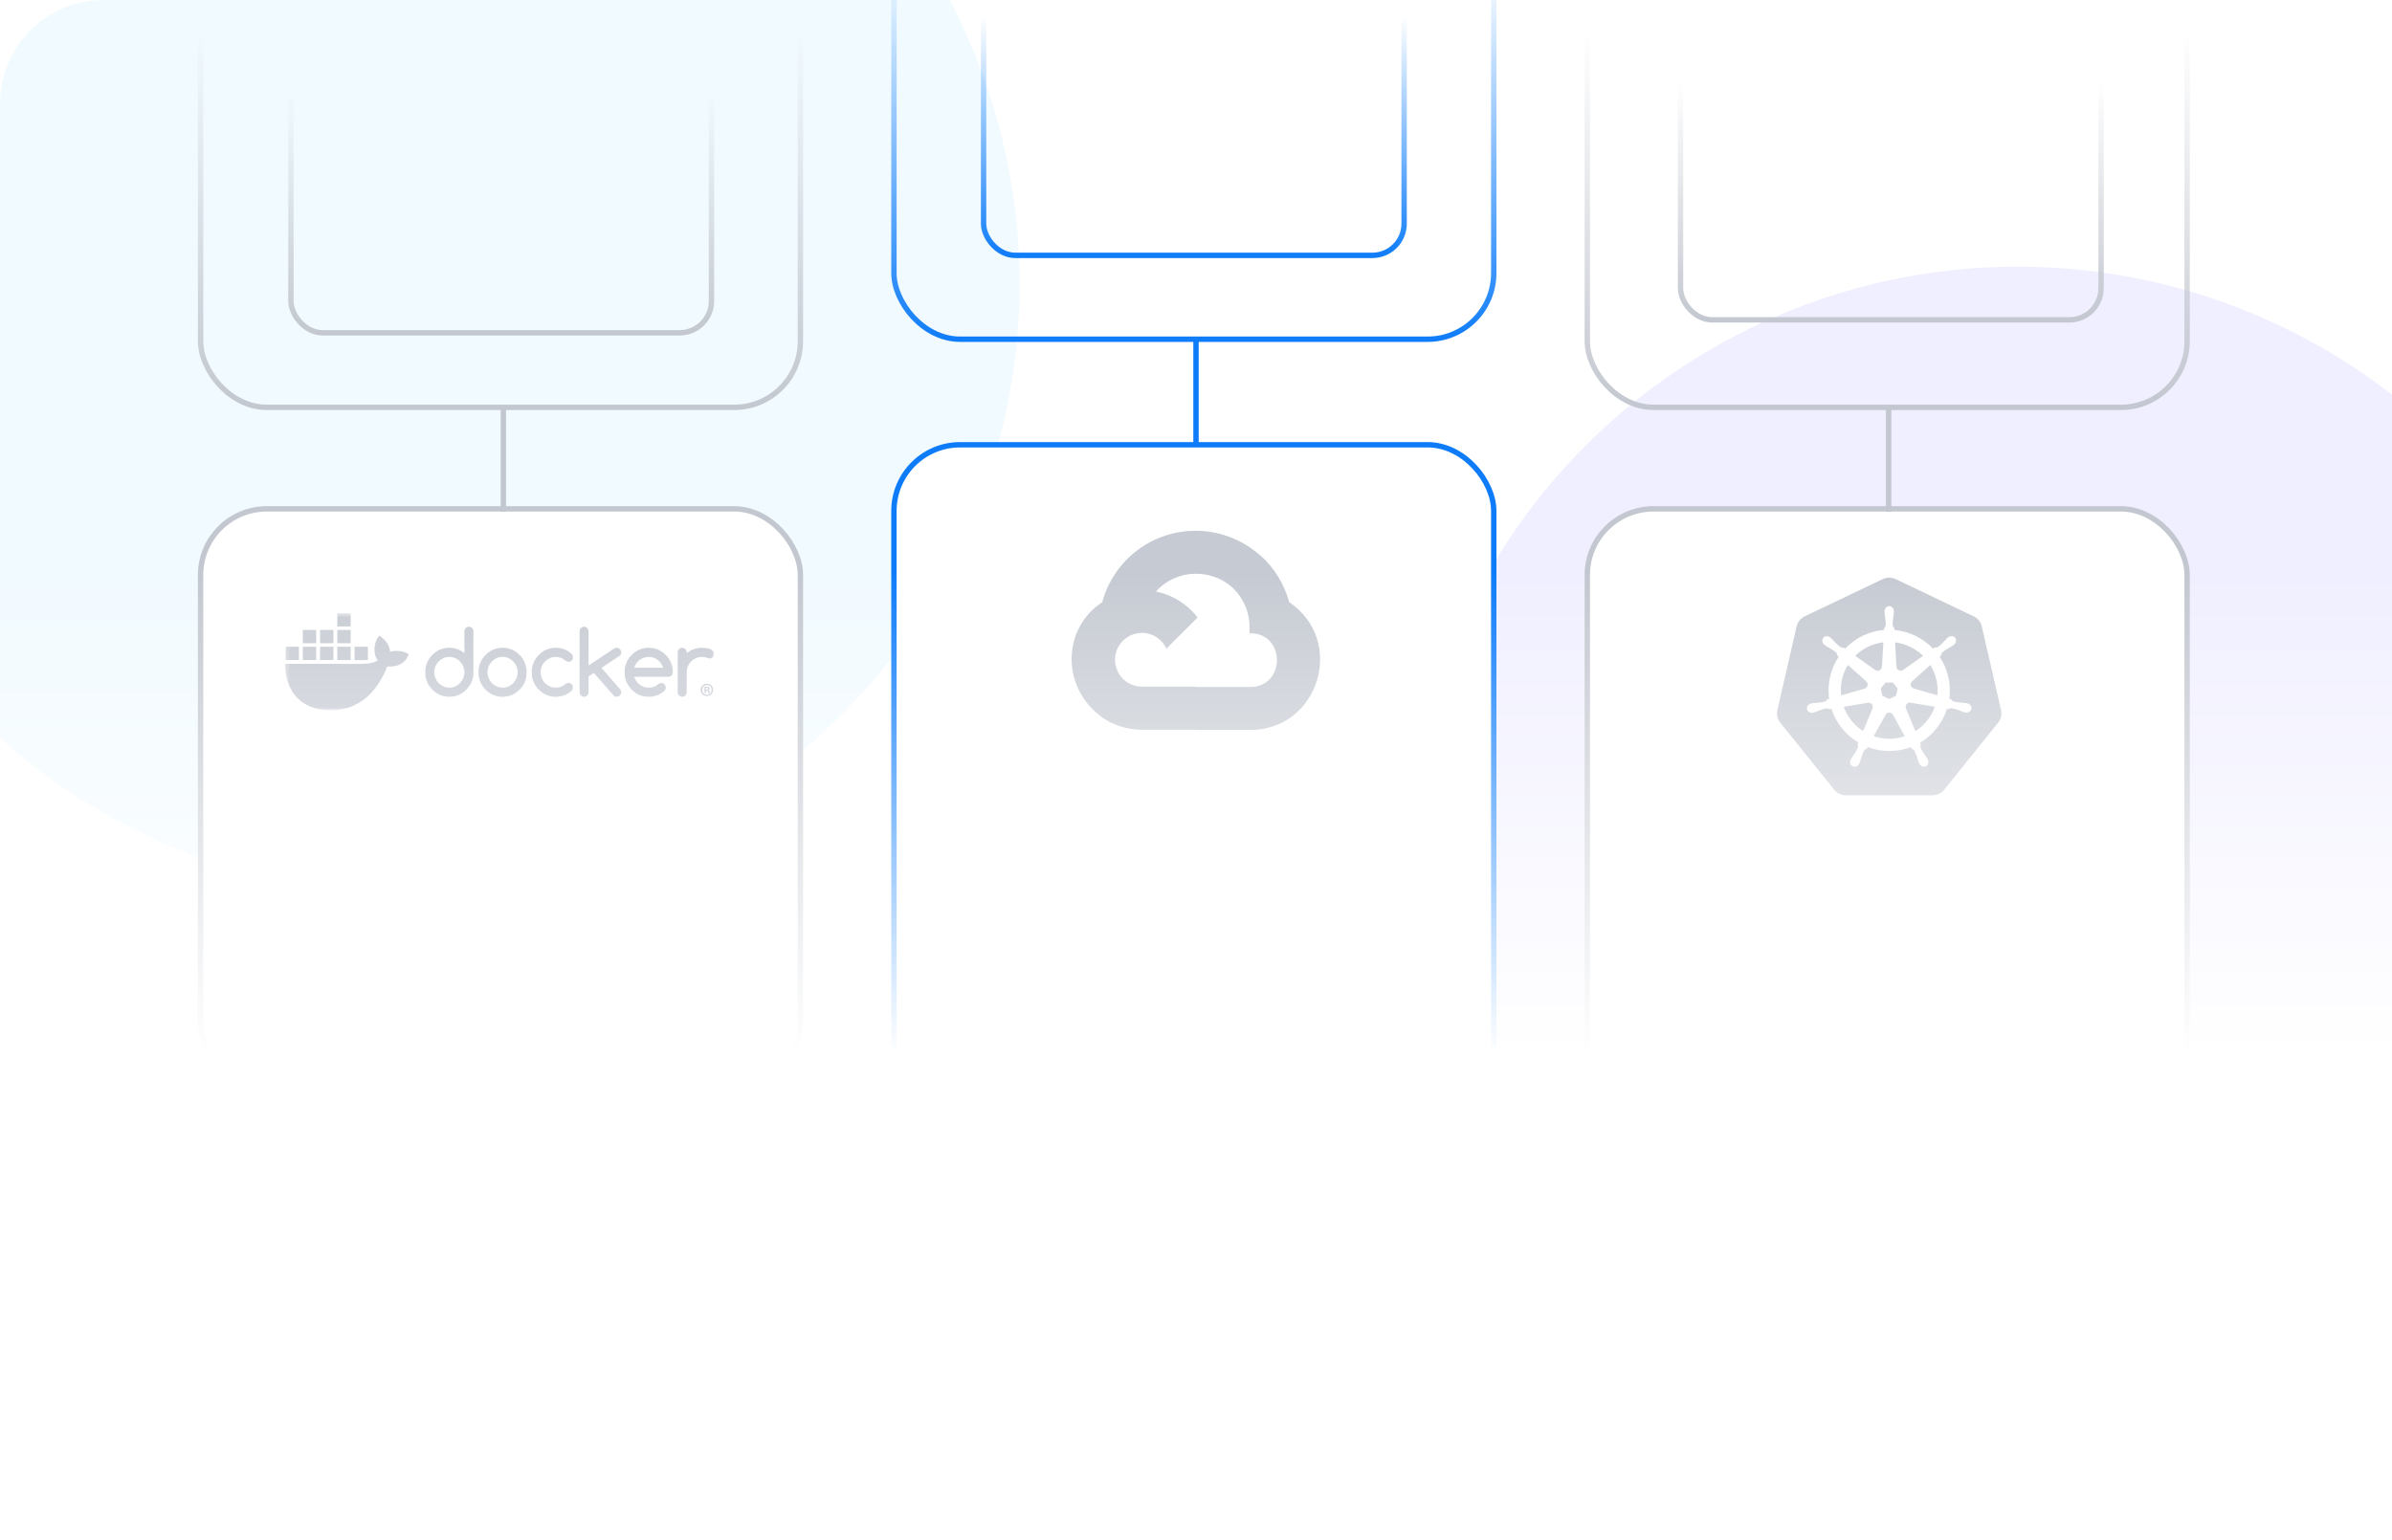 <svg width="556" height="358" viewBox="0 0 556 358" fill="none" xmlns="http://www.w3.org/2000/svg">
<g clip-path="url(#clip0_528_11595)">
<path d="M0 24C0 10.745 10.745 0 24 0H532C545.255 0 556 10.745 556 24V334C556 347.255 545.255 358 532 358H24C10.745 358 0 347.255 0 334V24Z" fill="white"/>
<g opacity="0.2" filter="url(#filter0_f_528_11595)">
<circle cx="95" cy="66" r="142" fill="#B9E6FE"/>
</g>
<g opacity="0.4" filter="url(#filter1_f_528_11595)">
<circle cx="469" cy="204" r="142" fill="#D9D6FE"/>
</g>
<rect x="368.953" y="118.316" width="139.42" height="164.573" rx="15.375" fill="white" stroke="#C3C7CF" stroke-width="1.25"/>
<g clip-path="url(#clip1_528_11595)">
<path d="M435.226 164.722L435.242 164.743L433.07 169.988C430.986 168.654 429.401 166.67 428.56 164.343L434.163 163.393L434.172 163.404C434.342 163.373 434.518 163.388 434.68 163.449C434.842 163.51 434.984 163.613 435.092 163.748C435.2 163.883 435.27 164.045 435.293 164.217C435.316 164.388 435.292 164.563 435.224 164.722H435.226ZM433.416 160.094C433.583 160.048 433.734 159.958 433.854 159.833C433.973 159.708 434.057 159.553 434.095 159.385C434.134 159.216 434.126 159.04 434.073 158.876C434.019 158.711 433.922 158.564 433.792 158.45L433.796 158.426L429.533 154.614C428.233 156.73 427.675 159.22 427.947 161.689L433.411 160.113L433.416 160.094ZM435.905 155.79C436.044 155.892 436.209 155.954 436.382 155.97C436.554 155.985 436.728 155.954 436.884 155.879C437.04 155.804 437.172 155.687 437.268 155.543C437.363 155.398 437.417 155.23 437.424 155.057L437.446 155.046L437.772 149.351C435.303 149.64 433.001 150.743 431.229 152.486L435.896 155.796L435.905 155.79ZM437.557 161.767L439.128 162.526L440.698 161.772L441.089 160.076L440.002 158.722H438.254L437.168 160.076L437.557 161.767ZM440.817 155.04C440.825 155.213 440.879 155.381 440.974 155.526C441.07 155.67 441.203 155.786 441.359 155.862C441.515 155.937 441.689 155.968 441.861 155.952C442.034 155.935 442.199 155.873 442.339 155.77L442.356 155.777L446.995 152.488C445.229 150.759 442.944 149.657 440.491 149.353L440.813 155.038L440.817 155.04ZM464.458 168.017L451.91 183.626C451.583 184.031 451.169 184.356 450.7 184.58C450.23 184.803 449.717 184.919 449.197 184.917L429.066 184.924C428.546 184.924 428.033 184.808 427.564 184.584C427.095 184.36 426.682 184.033 426.355 183.628L413.8 168.021C413.477 167.617 413.249 167.145 413.134 166.641C413.018 166.137 413.018 165.613 413.133 165.108L417.611 145.643C417.845 144.621 418.534 143.765 419.487 143.311L437.62 134.644C438.09 134.419 438.604 134.303 439.125 134.303C439.646 134.303 440.16 134.419 440.63 134.644L458.77 143.306C459.722 143.76 460.411 144.619 460.646 145.639L465.128 165.104C465.363 166.126 465.117 167.197 464.458 168.017ZM457.309 163.546C457.218 163.524 457.085 163.489 456.994 163.472C456.616 163.4 456.309 163.417 455.953 163.389C455.192 163.309 454.566 163.243 454.007 163.067C453.779 162.98 453.616 162.709 453.538 162.598L453.101 162.47C453.334 160.78 453.256 159.062 452.873 157.401C452.488 155.722 451.799 154.128 450.838 152.699C450.951 152.597 451.164 152.41 451.223 152.353C451.24 152.158 451.225 151.955 451.427 151.74C451.855 151.338 452.392 151.005 453.042 150.605C453.351 150.423 453.636 150.308 453.944 150.079C454.014 150.027 454.109 149.945 454.183 149.886C454.705 149.471 454.825 148.756 454.451 148.286C454.077 147.817 453.351 147.773 452.831 148.188C452.757 148.247 452.657 148.323 452.59 148.38C452.299 148.632 452.118 148.88 451.873 149.14C451.338 149.684 450.894 150.136 450.41 150.464C450.199 150.586 449.89 150.545 449.751 150.536L449.338 150.829C446.961 148.334 443.758 146.787 440.326 146.475L440.3 145.991C440.159 145.856 439.989 145.741 439.946 145.447C439.898 144.865 439.978 144.237 440.069 143.48C440.119 143.126 440.202 142.832 440.217 142.448C440.219 142.361 440.215 142.232 440.215 142.139C440.215 141.474 439.728 140.932 439.128 140.932C438.53 140.932 438.044 141.474 438.044 142.139L438.046 142.169C438.046 142.258 438.041 142.369 438.046 142.448C438.059 142.832 438.141 143.126 438.191 143.48C438.283 144.237 438.361 144.865 438.313 145.449C438.251 145.666 438.129 145.861 437.961 146.01L437.935 146.469C434.481 146.746 431.253 148.298 428.879 150.823C428.748 150.732 428.617 150.639 428.488 150.545C428.292 150.571 428.097 150.632 427.842 150.482C427.358 150.156 426.914 149.703 426.379 149.16C426.134 148.899 425.956 148.651 425.664 148.401C425.599 148.345 425.497 148.267 425.423 148.21C425.208 148.036 424.943 147.935 424.667 147.923C424.502 147.914 424.339 147.945 424.188 148.011C424.038 148.077 423.905 148.178 423.801 148.306C423.427 148.775 423.547 149.493 424.069 149.908L424.084 149.919L424.31 150.099C424.619 150.327 424.901 150.445 425.21 150.625C425.86 151.027 426.397 151.36 426.825 151.76C426.99 151.938 427.021 152.251 427.042 152.386L427.39 152.697C425.469 155.577 424.68 159.065 425.173 162.491L424.721 162.622C424.601 162.778 424.432 163.022 424.253 163.093C423.695 163.27 423.067 163.333 422.308 163.413C421.952 163.443 421.645 163.426 421.265 163.498C421.184 163.513 421.069 163.541 420.976 163.563L420.967 163.567L420.952 163.572C420.31 163.726 419.9 164.315 420.032 164.893C420.165 165.474 420.791 165.826 421.434 165.687L421.449 165.685L421.471 165.678L421.752 165.615C422.121 165.515 422.391 165.369 422.725 165.241C423.443 164.985 424.038 164.769 424.617 164.685C424.86 164.665 425.116 164.835 425.243 164.904L425.714 164.824C426.777 168.106 429.003 170.887 431.975 172.64L431.779 173.114C431.851 173.297 431.929 173.547 431.875 173.727C431.664 174.275 431.303 174.851 430.892 175.494C430.694 175.79 430.49 176.02 430.309 176.362C430.266 176.442 430.212 176.568 430.17 176.653C429.892 177.251 430.096 177.938 430.633 178.196C431.172 178.457 431.842 178.181 432.133 177.583V177.579C432.177 177.494 432.233 177.383 432.268 177.303C432.42 176.951 432.472 176.649 432.581 176.307C432.868 175.586 433.027 174.829 433.422 174.358C433.531 174.227 433.705 174.179 433.89 174.129L434.135 173.684C437.358 174.925 440.925 174.935 444.154 173.71L444.384 174.127C444.571 174.188 444.775 174.218 444.941 174.464C445.236 174.968 445.438 175.566 445.684 176.29C445.793 176.629 445.845 176.931 445.999 177.283C446.034 177.364 446.093 177.479 446.134 177.564C446.423 178.164 447.095 178.438 447.634 178.177C448.171 177.92 448.375 177.231 448.097 176.633C448.053 176.549 447.999 176.425 447.956 176.342C447.775 176.003 447.571 175.775 447.373 175.477C446.96 174.834 446.621 174.301 446.41 173.753C446.323 173.471 446.425 173.297 446.493 173.114C446.454 173.066 446.364 172.801 446.312 172.675C449.294 170.908 451.522 168.106 452.573 164.802C452.712 164.824 452.955 164.867 453.036 164.885C453.199 164.776 453.349 164.637 453.644 164.659C454.222 164.743 454.818 164.958 455.535 165.215C455.87 165.345 456.137 165.493 456.509 165.591C456.587 165.613 456.7 165.632 456.792 165.652L456.811 165.658L456.827 165.661C457.472 165.8 458.096 165.448 458.229 164.867C458.359 164.289 457.95 163.7 457.309 163.546ZM448.695 154.616L444.456 158.411V158.422C444.325 158.536 444.227 158.683 444.174 158.848C444.12 159.012 444.112 159.189 444.15 159.358C444.189 159.527 444.273 159.682 444.393 159.807C444.513 159.932 444.665 160.022 444.832 160.068L444.839 160.089L450.329 161.672C450.449 160.454 450.369 159.225 450.095 158.033C449.818 156.824 449.345 155.669 448.695 154.614V154.616ZM439.972 166.191C439.888 166.033 439.761 165.901 439.605 165.812C439.45 165.723 439.272 165.679 439.093 165.687C438.926 165.693 438.763 165.743 438.621 165.832C438.48 165.921 438.363 166.045 438.285 166.193H438.28L435.524 171.175C437.867 171.975 440.409 171.977 442.754 171.182L439.993 166.191H439.972ZM444.076 163.38C443.877 163.344 443.671 163.371 443.489 163.459C443.265 163.565 443.092 163.755 443.005 163.986C442.918 164.218 442.925 164.475 443.023 164.702L443.017 164.711L445.212 170.01C447.31 168.671 448.902 166.671 449.736 164.326L444.084 163.37L444.076 163.38Z" fill="#C6CAD2"/>
</g>
<rect x="46.625" y="118.316" width="139.42" height="134.762" rx="15.375" fill="white" stroke="#C3C7CF" stroke-width="1.25"/>
<rect x="67.625" y="-8.375" width="97.75" height="85.75" rx="7.375" stroke="url(#paint0_linear_528_11595)" stroke-width="1.25"/>
<rect x="228.625" y="-26.375" width="97.75" height="85.75" rx="7.375" stroke="url(#paint1_linear_528_11595)" stroke-width="1.25"/>
<rect x="390.625" y="-11.375" width="97.75" height="85.75" rx="7.375" stroke="url(#paint2_linear_528_11595)" stroke-width="1.25"/>
<rect x="46.625" y="-40.054" width="139.42" height="134.762" rx="15.375" stroke="url(#paint3_linear_528_11595)" stroke-width="1.25"/>
<path d="M117 95V119" stroke="#C3C7CF" stroke-width="1.25"/>
<path d="M278 79V103" stroke="#0E7CF9" stroke-width="1.25"/>
<path d="M439 95V119" stroke="#C3C7CF" stroke-width="1.25"/>
<rect x="207.789" y="-55.891" width="139.42" height="134.762" rx="15.375" stroke="url(#paint4_linear_528_11595)" stroke-width="1.25"/>
<rect x="368.953" y="-40.054" width="139.42" height="134.762" rx="15.375" stroke="url(#paint5_linear_528_11595)" stroke-width="1.25"/>
<mask id="mask0_528_11595" style="mask-type:luminance" maskUnits="userSpaceOnUse" x="66" y="142" width="100" height="24">
<path d="M165.979 142.571H66.285V165.14H165.979V142.571Z" fill="white"/>
</mask>
<g mask="url(#mask0_528_11595)">
<path d="M94.543 151.844C93.839 151.372 91.988 151.17 90.643 151.531C90.571 150.197 89.88 149.073 88.616 148.092L88.148 147.78L87.836 148.249C87.223 149.175 86.965 150.409 87.056 151.531C87.128 152.223 87.37 152.999 87.836 153.563C86.085 154.574 84.471 154.345 77.323 154.345H66.288C66.256 155.951 66.515 159.042 68.489 161.557C68.707 161.836 68.946 162.104 69.206 162.363C70.811 163.963 73.236 165.137 76.863 165.14C82.396 165.145 87.136 162.168 90.019 154.97C90.968 154.985 93.473 155.139 94.699 152.782C94.729 152.742 95.011 152.157 95.011 152.157L94.543 151.844V151.844ZM73.49 150.375H70.387V153.464H73.49V150.375ZM77.499 150.375H74.395V153.464H77.499V150.375ZM81.508 150.375H78.404V153.464H81.508V150.375ZM85.517 150.375H82.414V153.464H85.517V150.375ZM69.481 150.375H66.377V153.464H69.481V150.375ZM73.49 146.473H70.387V149.562H73.49V146.473ZM77.499 146.473H74.395V149.562H77.499V146.473ZM81.508 146.473H78.404V149.562H81.508V146.473ZM81.508 142.571H78.404V145.66H81.508V142.571Z" fill="#C6CAD2"/>
<path d="M165.783 160.4C165.783 161.205 165.148 161.837 164.322 161.837C163.496 161.837 162.852 161.205 162.852 160.4C162.852 159.594 163.504 158.979 164.322 158.979C165.14 158.979 165.783 159.612 165.783 160.4ZM163.217 160.4C163.217 161.032 163.687 161.534 164.331 161.534C164.975 161.534 165.418 161.032 165.418 160.408C165.418 159.785 164.957 159.265 164.323 159.265C163.688 159.265 163.218 159.776 163.218 160.4H163.217ZM164.096 161.145H163.766V159.724C163.896 159.699 164.079 159.681 164.313 159.681C164.583 159.681 164.705 159.724 164.809 159.785C164.888 159.846 164.949 159.958 164.949 160.097C164.949 160.253 164.827 160.374 164.653 160.426V160.443C164.792 160.495 164.87 160.599 164.914 160.789C164.957 161.006 164.983 161.093 165.019 161.145H164.662C164.618 161.093 164.592 160.963 164.549 160.798C164.523 160.642 164.435 160.573 164.253 160.573H164.096V161.145V161.145ZM164.105 160.339H164.261C164.444 160.339 164.591 160.279 164.591 160.132C164.591 160.002 164.496 159.914 164.287 159.914C164.2 159.914 164.139 159.923 164.105 159.933V160.339Z" fill="#C6CAD2"/>
<path d="M109.733 146.027C109.528 145.828 109.283 145.727 108.988 145.727C108.694 145.727 108.441 145.828 108.244 146.027C108.047 146.226 107.951 146.481 107.951 146.785V151.862C106.938 151.029 105.77 150.609 104.441 150.609C102.896 150.609 101.576 151.164 100.481 152.278C99.387 153.389 98.844 154.732 98.844 156.308C98.844 157.884 99.391 159.224 100.481 160.338C101.576 161.449 102.893 162.008 104.441 162.008C105.989 162.008 107.292 161.452 108.401 160.338C109.495 159.239 110.038 157.895 110.038 156.308V146.785C110.038 146.481 109.938 146.226 109.733 146.027ZM107.675 157.682V157.689C107.493 158.121 107.243 158.5 106.927 158.822C106.611 159.149 106.238 159.404 105.814 159.595C105.386 159.787 104.932 159.881 104.445 159.881C103.958 159.881 103.492 159.787 103.064 159.595C102.636 159.404 102.268 159.149 101.956 158.826C101.643 158.503 101.394 158.125 101.211 157.693C101.029 157.258 100.936 156.796 100.936 156.308C100.936 155.82 101.029 155.359 101.211 154.923C101.394 154.488 101.643 154.113 101.956 153.79C102.268 153.468 102.64 153.213 103.064 153.021C103.492 152.83 103.95 152.736 104.445 152.736C104.939 152.736 105.386 152.83 105.814 153.021C106.242 153.213 106.611 153.468 106.927 153.794C107.243 154.121 107.493 154.5 107.675 154.927C107.857 155.359 107.951 155.817 107.951 156.304C107.951 156.792 107.857 157.254 107.675 157.682Z" fill="#C6CAD2"/>
<path d="M155.976 154.121C155.705 153.445 155.291 152.834 154.748 152.286L154.74 152.282C153.635 151.171 152.313 150.612 150.781 150.612C149.248 150.612 147.915 151.167 146.821 152.282C145.726 153.393 145.184 154.736 145.184 156.312C145.184 157.888 145.731 159.227 146.821 160.342C147.915 161.452 149.233 162.011 150.781 162.011C152.187 162.011 153.404 161.55 154.439 160.627C154.639 160.417 154.74 160.162 154.74 159.865C154.74 159.568 154.644 159.306 154.446 159.107C154.249 158.908 154 158.807 153.702 158.807C153.442 158.814 153.211 158.901 153.014 159.073C152.701 159.343 152.363 159.55 151.994 159.685C151.626 159.82 151.224 159.888 150.785 159.888C150.398 159.888 150.026 159.828 149.672 159.705C149.318 159.581 148.988 159.412 148.693 159.19C148.395 158.969 148.139 158.707 147.919 158.395C147.7 158.087 147.532 157.746 147.421 157.371H155.337C155.63 157.371 155.876 157.269 156.081 157.07C156.286 156.871 156.386 156.616 156.386 156.312C156.386 155.524 156.248 154.793 155.977 154.121H155.976ZM147.413 155.254C147.521 154.882 147.684 154.541 147.904 154.23C148.124 153.922 148.384 153.656 148.682 153.434C148.983 153.213 149.311 153.044 149.672 152.92C150.032 152.797 150.4 152.736 150.781 152.736C151.161 152.736 151.529 152.797 151.885 152.92C152.243 153.044 152.571 153.213 152.864 153.434C153.163 153.656 153.423 153.918 153.642 154.23C153.865 154.538 154.033 154.879 154.149 155.254H147.412H147.413Z" fill="#C6CAD2"/>
<path d="M165.703 151.325C165.517 151.142 165.282 150.999 165 150.894C164.717 150.789 164.408 150.718 164.07 150.676C163.734 150.635 163.418 150.616 163.125 150.616C162.458 150.616 161.833 150.725 161.245 150.943C160.657 151.161 160.114 151.472 159.615 151.877V151.675C159.615 151.382 159.514 151.134 159.309 150.928C159.105 150.722 158.863 150.617 158.577 150.617C158.291 150.617 158.037 150.722 157.833 150.928C157.628 151.134 157.527 151.386 157.527 151.675V160.954C157.527 161.247 157.628 161.495 157.833 161.701C158.037 161.907 158.282 162.012 158.577 162.012C158.871 162.012 159.109 161.907 159.309 161.701C159.514 161.495 159.615 161.243 159.615 160.954V156.312C159.615 155.817 159.708 155.352 159.89 154.917C160.073 154.481 160.322 154.106 160.638 153.784C160.955 153.461 161.327 153.206 161.751 153.022C162.179 152.834 162.633 152.74 163.121 152.74C163.609 152.74 164.07 152.826 164.491 152.995C164.658 153.07 164.803 153.108 164.93 153.108C165.075 153.108 165.213 153.082 165.339 153.025C165.465 152.969 165.577 152.894 165.67 152.797C165.763 152.699 165.837 152.587 165.893 152.455C165.949 152.328 165.979 152.189 165.979 152.039C165.979 151.746 165.886 151.51 165.7 151.325H165.704H165.703Z" fill="#C6CAD2"/>
<path d="M122.007 154.125C121.736 153.454 121.33 152.838 120.783 152.283C119.678 151.172 118.357 150.613 116.824 150.613C115.29 150.613 113.958 151.169 112.864 152.283C111.769 153.394 111.227 154.737 111.227 156.313C111.227 157.889 111.774 159.228 112.864 160.343C113.958 161.454 115.276 162.013 116.824 162.013C118.372 162.013 119.674 161.457 120.783 160.343C121.877 159.243 122.421 157.9 122.421 156.313C122.413 155.525 122.275 154.797 122.008 154.125H122.007ZM120.057 157.683V157.69C119.875 158.122 119.625 158.501 119.309 158.823C118.993 159.15 118.621 159.405 118.197 159.596C117.773 159.788 117.315 159.882 116.827 159.882C116.34 159.882 115.875 159.788 115.447 159.596C115.019 159.405 114.65 159.15 114.338 158.827C114.025 158.504 113.776 158.125 113.594 157.694C113.411 157.259 113.318 156.797 113.318 156.309C113.318 155.821 113.411 155.36 113.594 154.924C113.776 154.489 114.026 154.114 114.338 153.791C114.651 153.468 115.023 153.213 115.447 153.022C115.875 152.831 116.333 152.737 116.827 152.737C117.322 152.737 117.769 152.831 118.197 153.022C118.625 153.213 118.993 153.468 119.309 153.795C119.625 154.122 119.875 154.5 120.057 154.928C120.24 155.36 120.333 155.818 120.333 156.305C120.333 156.793 120.24 157.255 120.057 157.683Z" fill="#C6CAD2"/>
<path d="M144.39 151.671C144.39 151.528 144.36 151.393 144.305 151.265C144.249 151.138 144.175 151.022 144.081 150.924C143.988 150.827 143.877 150.748 143.75 150.695C143.624 150.643 143.486 150.613 143.341 150.613C143.133 150.613 142.947 150.665 142.783 150.774L136.806 154.733V146.793C136.806 146.493 136.706 146.241 136.501 146.035C136.297 145.829 136.055 145.724 135.768 145.724C135.482 145.724 135.229 145.829 135.024 146.035C134.819 146.241 134.719 146.493 134.719 146.793V160.939C134.719 161.232 134.819 161.484 135.024 161.693C135.228 161.904 135.474 162.009 135.768 162.009C136.063 162.009 136.301 161.904 136.501 161.693C136.706 161.484 136.806 161.232 136.806 160.939V157.266L138.027 156.451L142.645 161.731C142.832 161.915 143.066 162.005 143.345 162.005C143.49 162.005 143.628 161.978 143.754 161.922C143.881 161.869 143.993 161.791 144.085 161.693C144.178 161.596 144.253 161.484 144.309 161.352C144.365 161.225 144.394 161.086 144.394 160.947C144.394 160.669 144.298 160.421 144.104 160.204L139.805 155.277L143.992 152.508C144.259 152.324 144.39 152.043 144.39 151.664V151.671L144.39 151.671Z" fill="#C6CAD2"/>
<path d="M126.701 153.783C127.021 153.46 127.393 153.205 127.821 153.021C128.249 152.834 128.703 152.74 129.191 152.74C129.63 152.74 130.036 152.815 130.411 152.965C130.783 153.115 131.141 153.336 131.479 153.625C131.68 153.786 131.907 153.869 132.16 153.869C132.462 153.869 132.707 153.767 132.905 153.565C133.102 153.362 133.198 153.107 133.198 152.803C133.198 152.499 133.079 152.217 132.838 152C131.81 151.077 130.594 150.615 129.191 150.615C127.646 150.615 126.325 151.17 125.231 152.285C124.137 153.395 123.594 154.739 123.594 156.315C123.594 157.89 124.141 159.23 125.231 160.345C126.325 161.455 127.643 162.014 129.191 162.014C130.59 162.014 131.807 161.553 132.838 160.629C133.057 160.405 133.169 160.146 133.169 159.846C133.169 159.545 133.072 159.286 132.875 159.087C132.678 158.888 132.429 158.787 132.131 158.787C131.878 158.795 131.658 158.87 131.472 159.012C131.138 159.305 130.788 159.522 130.412 159.669C130.04 159.815 129.634 159.886 129.191 159.886C128.704 159.886 128.25 159.792 127.822 159.605C127.394 159.417 127.021 159.162 126.701 158.843C126.381 158.524 126.128 158.142 125.946 157.71C125.763 157.275 125.67 156.81 125.67 156.314C125.67 155.819 125.763 155.354 125.946 154.918C126.128 154.483 126.381 154.108 126.701 153.785V153.782L126.701 153.783Z" fill="#C6CAD2"/>
</g>
<rect x="207.789" y="103.411" width="139.42" height="164.573" rx="15.375" fill="white" stroke="#0E7CF9" stroke-width="1.25"/>
<g clip-path="url(#clip2_528_11595)">
<path d="M278.427 123.417C268.087 123.182 258.91 130.025 256.203 140.01C256.071 140.039 256.326 139.963 256.203 140.01C246.877 146.149 246.765 159.525 255.611 166.342L255.62 166.324L255.602 166.4C258.432 168.534 261.872 169.673 265.417 169.662H277.864L277.94 169.727H290.434C306.529 169.858 312.996 149.026 299.666 140.01C298.52 135.77 296.159 131.963 292.88 129.057L292.777 129.16L292.786 129.038C288.81 125.531 283.723 123.538 278.431 123.415L278.427 123.417ZM277.563 133.4C280.552 133.297 283.626 134.285 285.949 136.164C288.853 138.589 290.508 142.199 290.432 145.979V147.23C298.93 147.06 298.93 159.893 290.432 159.724H277.938L277.92 159.742V159.648H265.417C264.533 159.648 263.659 159.46 262.851 159.094C258.874 157.298 257.925 152.071 261.008 148.979C264.102 145.896 269.318 146.845 271.123 150.822L278.371 143.573C275.965 140.432 272.487 138.281 268.605 137.519C268.652 137.501 268.699 137.463 268.737 137.472C271.011 134.972 274.198 133.505 277.574 133.402L277.563 133.4Z" fill="#C6CAD2"/>
</g>
<rect y="133" width="565" height="225" fill="url(#paint6_linear_528_11595)"/>
</g>
<defs>
<filter id="filter0_f_528_11595" x="-147" y="-176" width="484" height="484" filterUnits="userSpaceOnUse" color-interpolation-filters="sRGB">
<feFlood flood-opacity="0" result="BackgroundImageFix"/>
<feBlend mode="normal" in="SourceGraphic" in2="BackgroundImageFix" result="shape"/>
<feGaussianBlur stdDeviation="50" result="effect1_foregroundBlur_528_11595"/>
</filter>
<filter id="filter1_f_528_11595" x="227" y="-38" width="484" height="484" filterUnits="userSpaceOnUse" color-interpolation-filters="sRGB">
<feFlood flood-opacity="0" result="BackgroundImageFix"/>
<feBlend mode="normal" in="SourceGraphic" in2="BackgroundImageFix" result="shape"/>
<feGaussianBlur stdDeviation="50" result="effect1_foregroundBlur_528_11595"/>
</filter>
<linearGradient id="paint0_linear_528_11595" x1="116.5" y1="21.986" x2="116.5" y2="78" gradientUnits="userSpaceOnUse">
<stop stop-color="#C3C7CF" stop-opacity="0"/>
<stop offset="1" stop-color="#C3C7CF"/>
</linearGradient>
<linearGradient id="paint1_linear_528_11595" x1="277.5" y1="3.986" x2="277.5" y2="60" gradientUnits="userSpaceOnUse">
<stop stop-color="#0E7CF9" stop-opacity="0"/>
<stop offset="1" stop-color="#0E7CF9"/>
</linearGradient>
<linearGradient id="paint2_linear_528_11595" x1="439.5" y1="18.986" x2="439.5" y2="75" gradientUnits="userSpaceOnUse">
<stop stop-color="#C3C7CF" stop-opacity="0"/>
<stop offset="1" stop-color="#C3C7CF"/>
</linearGradient>
<linearGradient id="paint3_linear_528_11595" x1="116.335" y1="7.764" x2="116.335" y2="95.333" gradientUnits="userSpaceOnUse">
<stop stop-color="#C3C7CF" stop-opacity="0"/>
<stop offset="1" stop-color="#C3C7CF"/>
</linearGradient>
<linearGradient id="paint4_linear_528_11595" x1="277.499" y1="-8.073" x2="277.499" y2="79.496" gradientUnits="userSpaceOnUse">
<stop stop-color="#0E7CF9" stop-opacity="0"/>
<stop offset="1" stop-color="#0E7CF9"/>
</linearGradient>
<linearGradient id="paint5_linear_528_11595" x1="438.663" y1="7.764" x2="438.663" y2="95.333" gradientUnits="userSpaceOnUse">
<stop stop-color="#C3C7CF" stop-opacity="0"/>
<stop offset="1" stop-color="#C3C7CF"/>
</linearGradient>
<linearGradient id="paint6_linear_528_11595" x1="283" y1="133" x2="283" y2="244.967" gradientUnits="userSpaceOnUse">
<stop stop-color="white" stop-opacity="0"/>
<stop offset="1" stop-color="white"/>
</linearGradient>
<clipPath id="clip0_528_11595">
<path d="M0 24C0 10.745 10.745 0 24 0H532C545.255 0 556 10.745 556 24V334C556 347.255 545.255 358 532 358H24C10.745 358 0 347.255 0 334V24Z" fill="white"/>
</clipPath>
<clipPath id="clip1_528_11595">
<rect width="52.169" height="52.169" fill="white" transform="translate(413.047 133.528)"/>
</clipPath>
<clipPath id="clip2_528_11595">
<rect width="57.759" height="57.759" fill="white" transform="translate(249.086 117.691)"/>
</clipPath>
</defs>
</svg>
